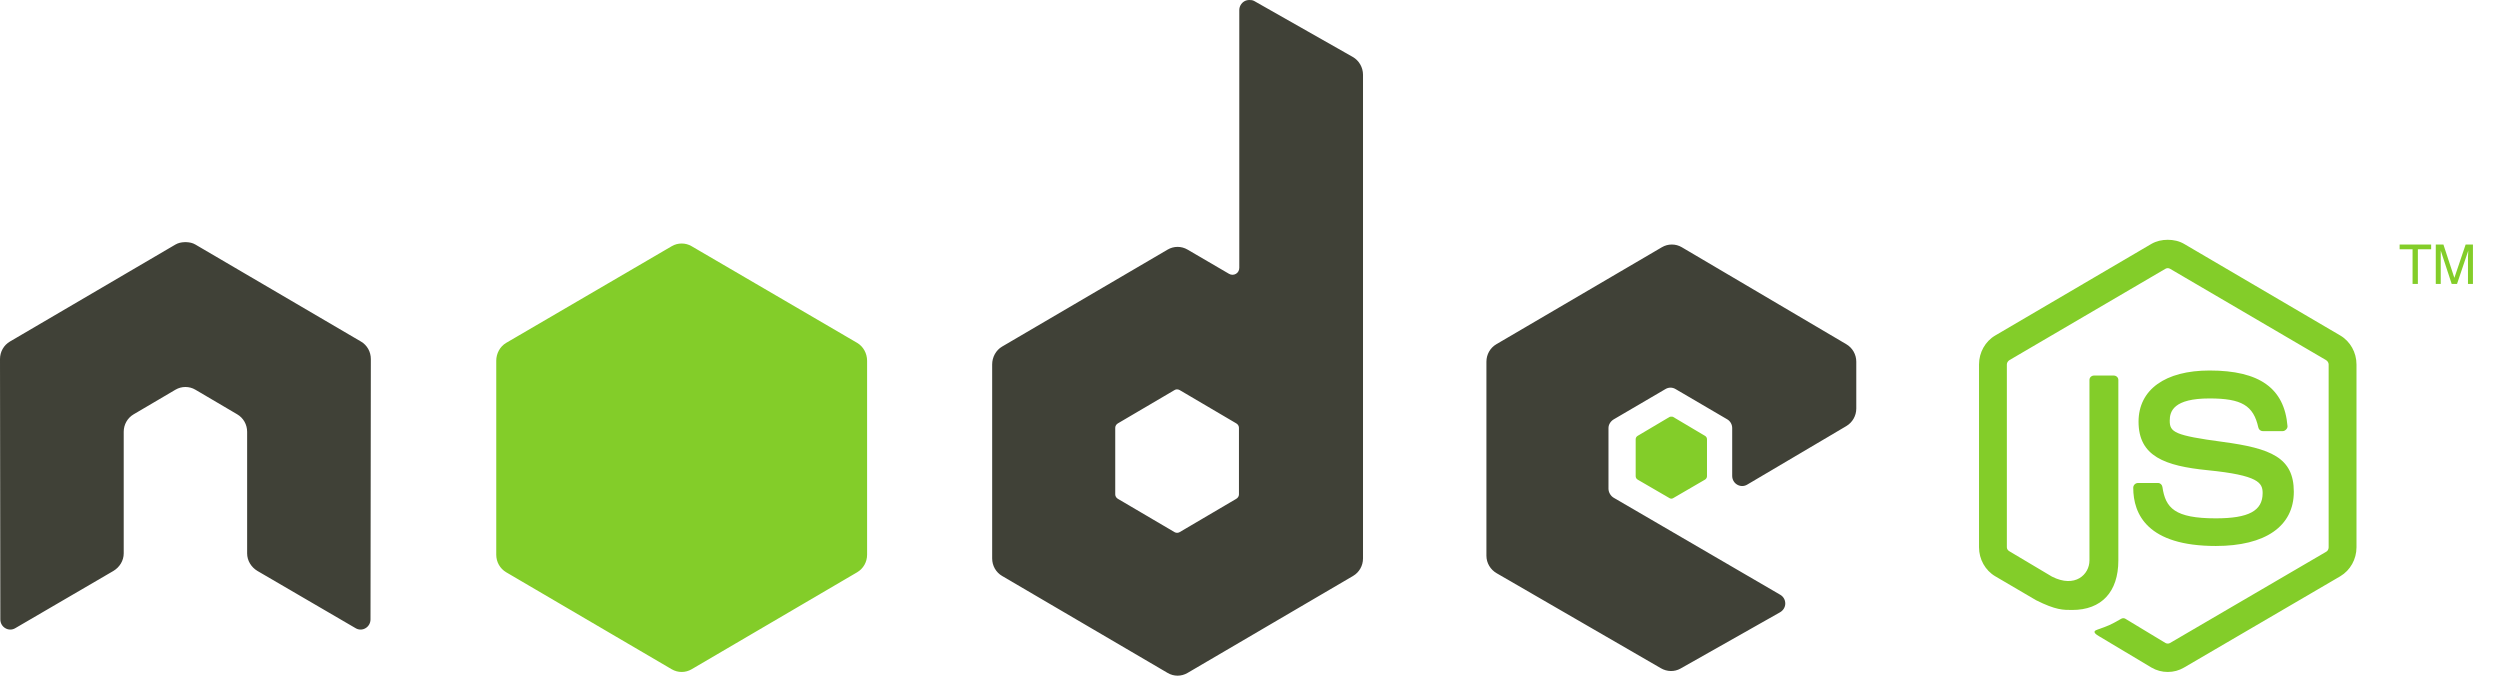 <svg width="74" height="20" viewBox="0 0 74 20" fill="none" xmlns="http://www.w3.org/2000/svg">
<path fill-rule="evenodd" clip-rule="evenodd" d="M36.977 2.67772e-05C36.927 0.001 36.875 0.013 36.83 0.04C36.74 0.094 36.683 0.193 36.683 0.299V7.926C36.683 8.001 36.648 8.068 36.585 8.105C36.521 8.143 36.443 8.143 36.379 8.105L35.151 7.388C34.968 7.281 34.745 7.281 34.562 7.388L29.662 10.259C29.479 10.366 29.368 10.573 29.368 10.787V16.53C29.368 16.744 29.479 16.941 29.662 17.048L34.562 19.919C34.745 20.027 34.968 20.027 35.151 19.919L40.051 17.048C40.234 16.941 40.345 16.744 40.345 16.53V2.213C40.345 1.996 40.228 1.791 40.041 1.685L37.125 0.03C37.079 0.004 37.028 -0.001 36.977 4.59677e-05V2.67772e-05ZM5.459 7.168C5.366 7.172 5.278 7.189 5.194 7.238L0.295 10.109C0.112 10.216 0 10.412 0 10.628L0.01 18.334C0.01 18.442 0.064 18.541 0.157 18.594C0.248 18.649 0.361 18.649 0.452 18.594L3.358 16.899C3.542 16.788 3.662 16.594 3.662 16.38V12.781C3.662 12.566 3.774 12.37 3.957 12.263L5.194 11.535C5.286 11.481 5.386 11.455 5.489 11.455C5.59 11.455 5.693 11.481 5.783 11.535L7.02 12.263C7.204 12.37 7.315 12.566 7.315 12.781V16.38C7.315 16.594 7.436 16.789 7.619 16.899L10.526 18.594C10.617 18.649 10.73 18.649 10.82 18.594C10.911 18.541 10.967 18.442 10.967 18.334L10.977 10.628C10.977 10.412 10.867 10.216 10.683 10.109L5.783 7.238C5.7 7.189 5.612 7.172 5.518 7.168H5.459H5.459ZM49.486 7.238C49.384 7.238 49.284 7.264 49.192 7.318L44.292 10.189C44.109 10.296 43.998 10.493 43.998 10.707V16.45C43.998 16.666 44.118 16.862 44.302 16.968L49.163 19.78C49.342 19.884 49.561 19.892 49.742 19.79L52.687 18.125C52.781 18.072 52.844 17.974 52.844 17.866C52.845 17.757 52.789 17.66 52.697 17.606L47.768 14.735C47.676 14.682 47.611 14.573 47.611 14.466V12.671C47.611 12.564 47.677 12.466 47.768 12.412L49.3 11.515C49.391 11.461 49.503 11.461 49.594 11.515L51.126 12.412C51.218 12.466 51.273 12.564 51.273 12.671V14.087C51.273 14.195 51.329 14.293 51.421 14.346C51.513 14.4 51.624 14.4 51.715 14.346L54.651 12.612C54.833 12.504 54.946 12.307 54.946 12.093V10.707C54.946 10.493 54.834 10.296 54.651 10.189L49.781 7.318C49.689 7.264 49.589 7.238 49.486 7.238V7.238ZM34.837 11.525C34.862 11.525 34.892 11.531 34.916 11.545L36.594 12.532C36.64 12.559 36.673 12.608 36.673 12.661V14.635C36.673 14.689 36.64 14.738 36.594 14.765L34.916 15.752C34.87 15.778 34.814 15.778 34.768 15.752L33.089 14.765C33.044 14.738 33.011 14.689 33.011 14.635V12.661C33.011 12.608 33.044 12.559 33.089 12.532L34.768 11.545C34.791 11.532 34.811 11.525 34.837 11.525V11.525Z" fill="#404137"/>
<path fill-rule="evenodd" clip-rule="evenodd" d="M64.165 7.098C63.996 7.098 63.831 7.134 63.684 7.218L59.06 9.93C58.761 10.105 58.579 10.435 58.579 10.787V16.201C58.579 16.552 58.761 16.883 59.06 17.058L60.267 17.766C60.854 18.06 61.071 18.055 61.338 18.055C62.206 18.055 62.703 17.52 62.703 16.59V11.246C62.703 11.17 62.638 11.116 62.565 11.116H61.986C61.911 11.116 61.848 11.17 61.848 11.246V16.59C61.848 17.002 61.425 17.417 60.739 17.068L59.482 16.32C59.438 16.296 59.403 16.253 59.403 16.201V10.787C59.403 10.736 59.437 10.684 59.482 10.658L64.097 7.956C64.14 7.931 64.191 7.931 64.234 7.956L68.849 10.658C68.893 10.684 68.928 10.734 68.928 10.787V16.201C68.928 16.253 68.902 16.305 68.859 16.33L64.234 19.032C64.195 19.056 64.14 19.056 64.097 19.032L62.909 18.314C62.873 18.293 62.825 18.295 62.791 18.314C62.463 18.503 62.401 18.525 62.094 18.633C62.018 18.66 61.903 18.702 62.133 18.833L63.684 19.76C63.832 19.847 63.997 19.89 64.165 19.89C64.337 19.89 64.499 19.847 64.647 19.76L69.271 17.058C69.57 16.881 69.752 16.552 69.752 16.201V10.787C69.752 10.435 69.57 10.105 69.271 9.93L64.647 7.218C64.502 7.134 64.335 7.098 64.165 7.098ZM20.177 7.208C20.075 7.208 19.974 7.234 19.883 7.288L14.983 10.149C14.8 10.256 14.689 10.463 14.689 10.678V16.42C14.689 16.635 14.8 16.831 14.983 16.939L19.883 19.81C20.066 19.917 20.289 19.917 20.472 19.81L25.372 16.939C25.555 16.831 25.666 16.635 25.666 16.42V10.678C25.666 10.463 25.555 10.256 25.372 10.149L20.472 7.288C20.381 7.234 20.28 7.208 20.177 7.208ZM71.029 7.238V7.378H71.412V8.404H71.569V7.378H71.962V7.238H71.029ZM72.099 7.238V8.404H72.246V7.717C72.246 7.689 72.248 7.645 72.246 7.587C72.245 7.528 72.246 7.476 72.246 7.447V7.417L72.57 8.404H72.728L73.061 7.417C73.061 7.48 73.053 7.541 73.052 7.597C73.051 7.651 73.052 7.692 73.052 7.716V8.404H73.199V7.238H72.983L72.649 8.225L72.325 7.238L72.099 7.238ZM65.403 10.967C64.086 10.967 63.301 11.536 63.301 12.482C63.301 13.509 64.08 13.791 65.344 13.918C66.856 14.068 66.974 14.293 66.974 14.596C66.974 15.12 66.562 15.343 65.589 15.343C64.367 15.343 64.098 15.034 64.008 14.416C63.998 14.35 63.947 14.297 63.881 14.297H63.282C63.208 14.297 63.144 14.361 63.144 14.436C63.144 15.226 63.568 16.161 65.589 16.161C67.053 16.161 67.897 15.578 67.897 14.556C67.897 13.543 67.215 13.271 65.795 13.08C64.361 12.888 64.224 12.793 64.224 12.452C64.224 12.171 64.34 11.794 65.403 11.794C66.352 11.794 66.702 12.002 66.846 12.652C66.859 12.713 66.912 12.761 66.974 12.761H67.573C67.609 12.761 67.645 12.738 67.671 12.711C67.696 12.683 67.714 12.65 67.71 12.612C67.617 11.493 66.883 10.967 65.403 10.967ZM49.477 12.333C49.457 12.333 49.435 12.333 49.418 12.342L48.475 12.901C48.44 12.921 48.416 12.959 48.416 13.001V14.097C48.416 14.138 48.44 14.176 48.475 14.197L49.418 14.745C49.453 14.766 49.491 14.766 49.526 14.745L50.468 14.197C50.503 14.176 50.527 14.138 50.527 14.097V13.001C50.527 12.959 50.503 12.921 50.468 12.901L49.526 12.342C49.508 12.332 49.496 12.333 49.477 12.333Z" fill="#83CD29"/>
</svg>
